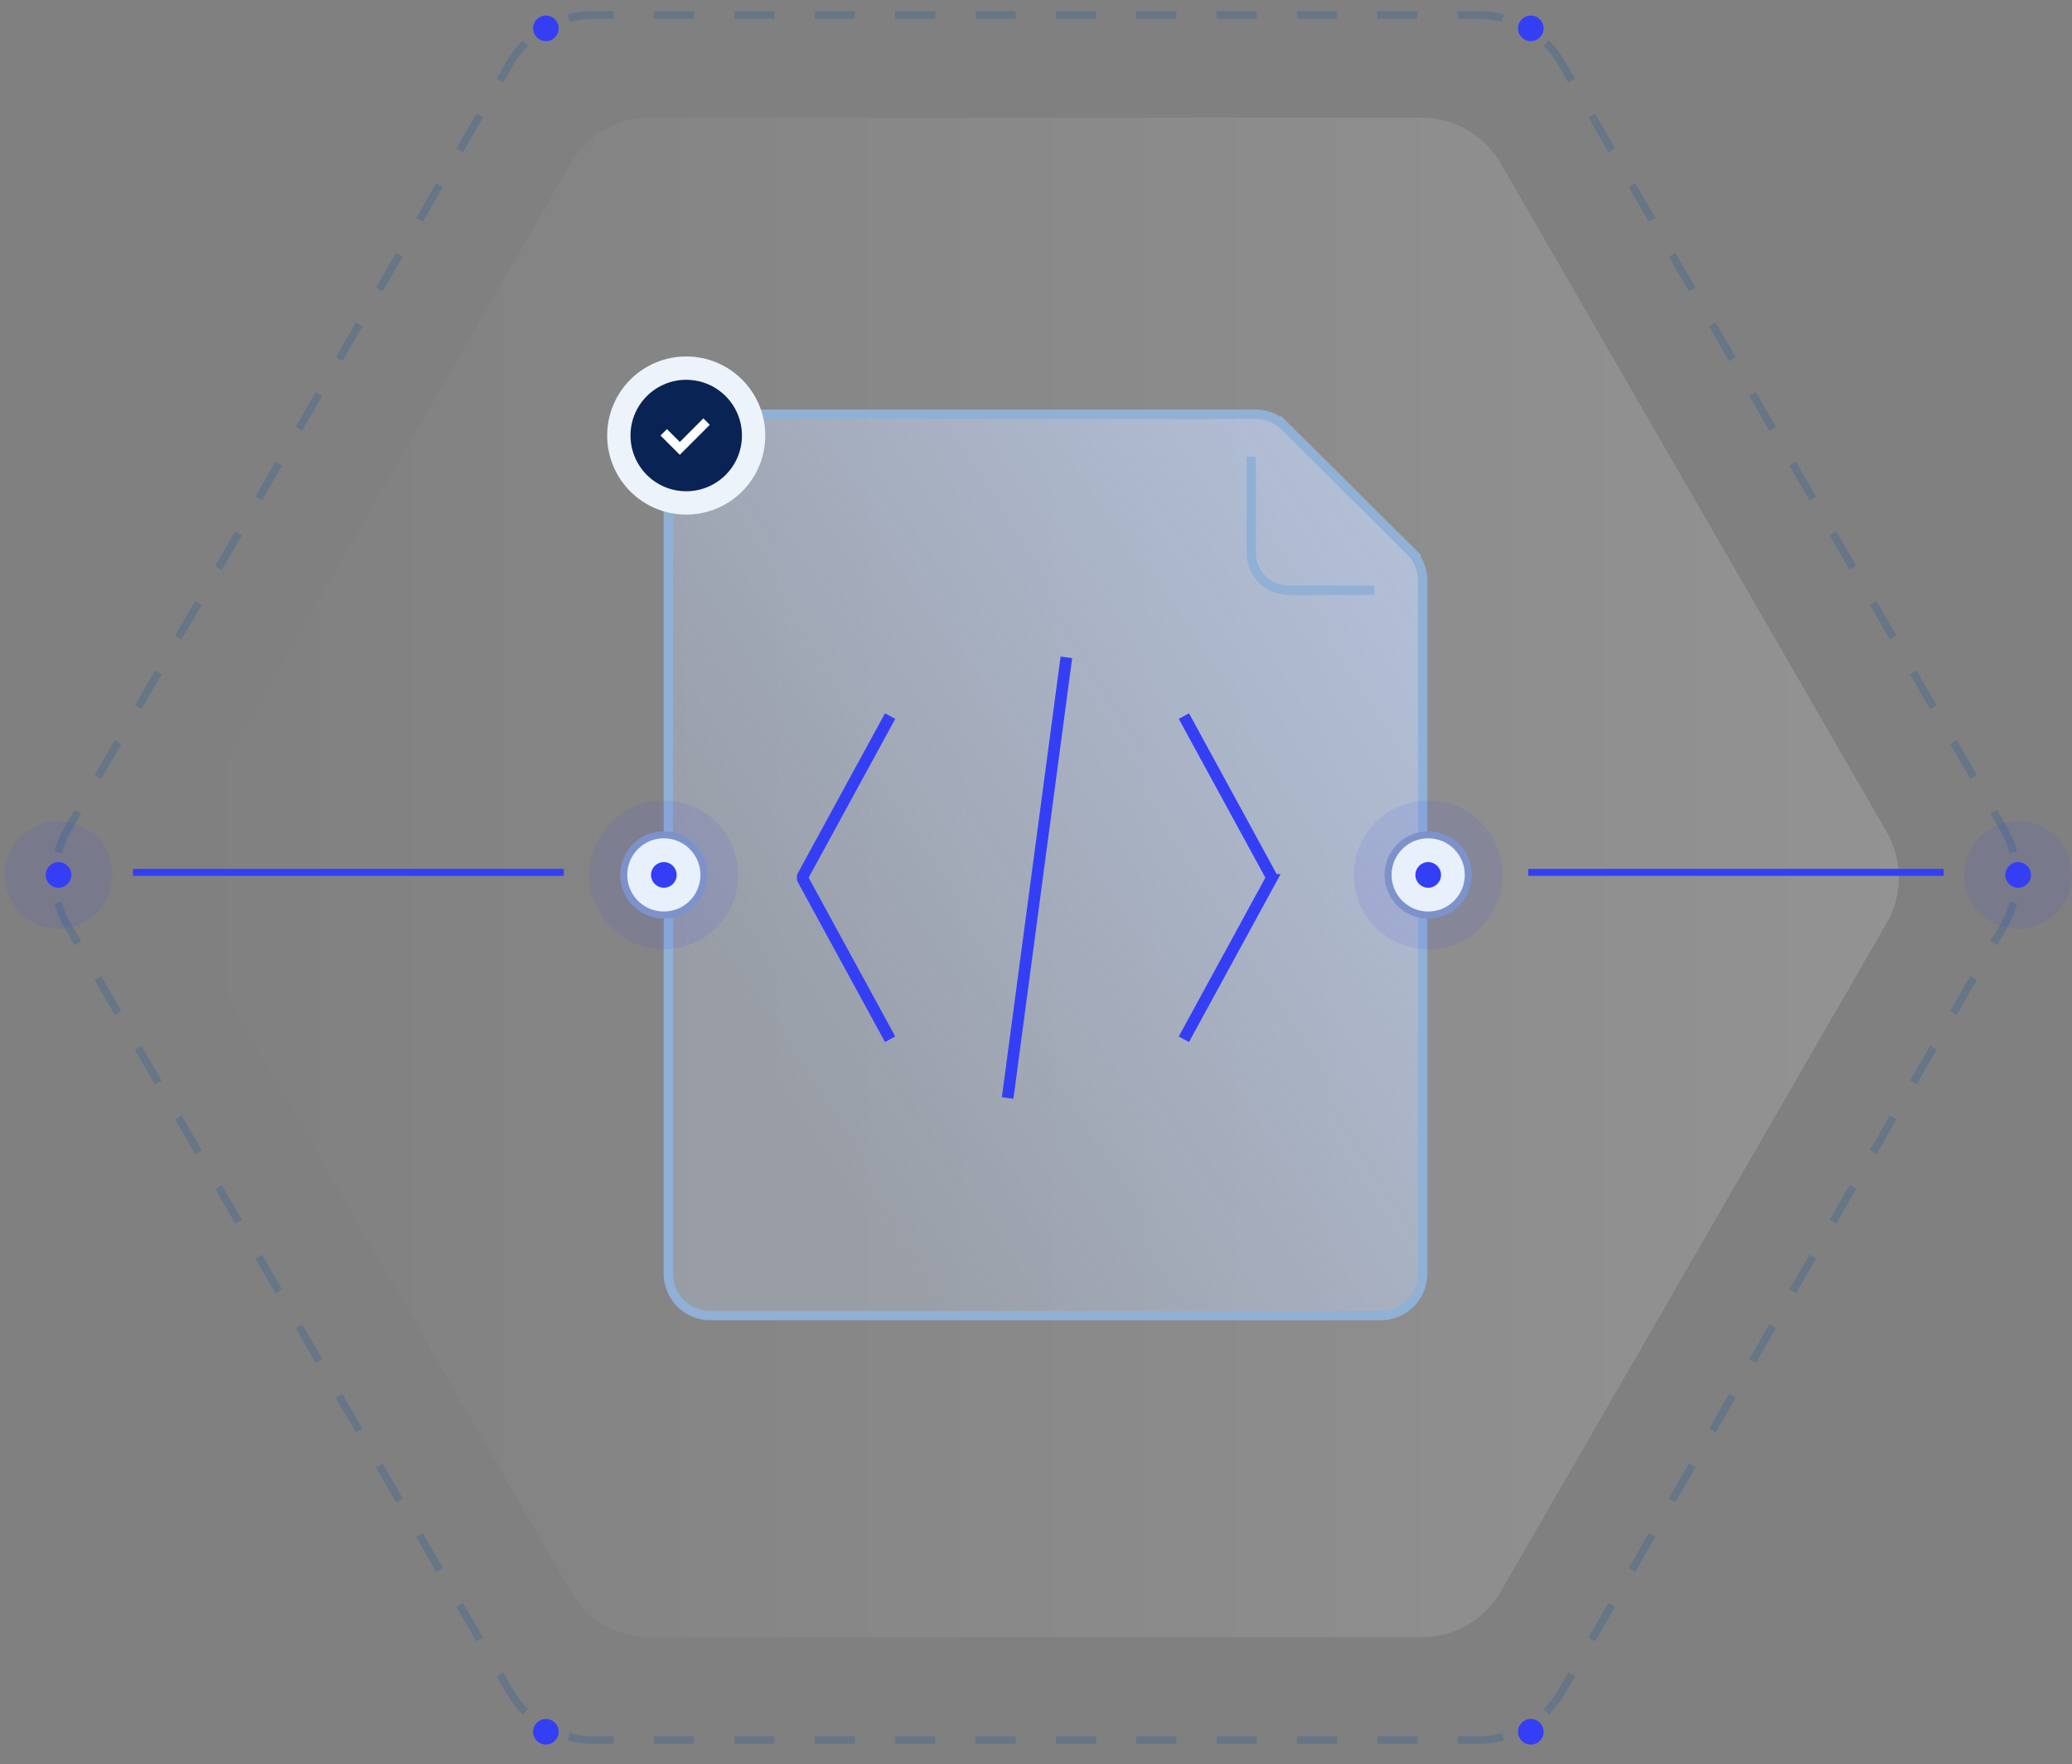 <svg viewBox="0 0 444 378" fill="none" xmlns="http://www.w3.org/2000/svg" class="w-full"><rect x="0" y="0" width="444" height="378" fill="#808080" stroke="none"/><path opacity=".35" fill-rule="evenodd" clip-rule="evenodd" d="M322.262 3.097a21.6 21.6 0 0 0-5.579-.734h-4.306v1.649h4.306c1.764 0 3.493.233 5.152.678zm-190.739-.734v1.649h-4.306c-1.764 0-3.494.233-5.152.678l-.427-1.593a21.5 21.5 0 0 1 5.579-.734zm-19.548 6.313 1.166 1.166a20 20 0 0 0-3.163 4.122l-2.153 3.73-1.428-.825 2.153-3.729a21.6 21.6 0 0 1 3.425-4.464m-9.884 15.652 1.428.824-4.306 7.458-1.428-.824zm-8.612 14.916 1.428.825-4.306 7.458-1.428-.825zm-8.612 14.917 1.428.824-4.306 7.459-1.428-.825zm-8.612 14.916 1.428.825-4.306 7.458-1.428-.824zm-8.612 14.917 1.428.825-4.306 7.458-1.428-.825zM59.03 98.911l1.428.824-4.306 7.458-1.428-.824zm-8.612 14.916 1.428.825-4.306 7.458-1.428-.824zm-8.612 14.917 1.427.824-4.306 7.459-1.427-.825zm-8.613 14.917 1.428.824-4.306 7.458-1.428-.824zm-8.612 14.916 1.428.825-4.306 7.458-1.428-.825zm-8.612 14.917 1.428.824-2.153 3.729a20 20 0 0 0-1.989 4.801l-1.593-.427a21.5 21.5 0 0 1 2.154-5.198zm-4.307 20.085 1.593-.427a20 20 0 0 0 1.99 4.8l2.152 3.73-1.428.824-2.153-3.729a21.6 21.6 0 0 1-2.154-5.198m8.613 16.385 1.428-.824 4.306 7.458-1.428.825zm8.612 14.917 1.428-.824 4.306 7.458-1.428.824zm8.612 14.917 1.428-.825 4.307 7.458-1.428.825zm8.612 14.916 1.428-.824 4.307 7.458-1.428.824zm8.613 14.917 1.428-.825 4.306 7.459-1.428.824zm8.612 14.916 1.428-.824 4.306 7.458-1.428.825zm8.612 14.917 1.428-.824 4.306 7.458-1.428.824zm8.612 14.917 1.428-.825 4.306 7.459-1.428.824zm8.612 14.916 1.428-.824 4.306 7.458-1.428.825zm8.612 14.917 1.428-.825 4.306 7.459-1.428.824zm8.612 14.917 1.428-.825 2.153 3.729a20 20 0 0 0 3.163 4.123l-1.166 1.166a21.6 21.6 0 0 1-3.425-4.464zm205.98 14.506v-1.649h4.306c1.764 0 3.493-.233 5.152-.678l.427 1.593c-1.797.481-3.67.734-5.579.734zm19.547-6.313-1.166-1.166a19.8 19.8 0 0 0 3.163-4.123l2.153-3.729 1.428.825-2.153 3.729a21.5 21.5 0 0 1-3.425 4.464m9.884-15.652-1.428-.824 4.307-7.459 1.427.825zm8.613-14.916-1.428-.825 4.306-7.458 1.428.824zm8.612-14.917-1.428-.824 4.306-7.459 1.428.825zm8.612-14.917-1.428-.824 4.306-7.458 1.428.824zm8.612-14.916-1.428-.825 4.306-7.458 1.428.824zm8.612-14.917-1.428-.824 4.306-7.459 1.428.825zm8.612-14.916-1.428-.825 4.306-7.458 1.428.824zm8.612-14.917 4.306-7.458-1.428-.825-4.306 7.458zm8.612-14.917 4.306-7.458-1.428-.824-4.306 7.458zm8.612-14.916 4.307-7.459-1.428-.824-4.307 7.458zm8.613-14.917-1.428-.824 2.153-3.73a20 20 0 0 0 1.989-4.8l1.592.427a21.6 21.6 0 0 1-2.153 5.198zm4.306-20.085-1.592.427a20 20 0 0 0-1.989-4.801l-2.153-3.729 1.428-.824 2.153 3.729a21.6 21.6 0 0 1 2.153 5.198m-8.612-16.386-4.307-7.458-1.428.825 4.307 7.458zm-8.613-14.916-4.306-7.458-1.428.824 4.306 7.458zm-8.612-14.917-4.306-7.458-1.428.824 4.306 7.459zm-8.612-14.916-1.428.824-4.306-7.458 1.428-.825zm-8.612-14.917-1.428.824-4.306-7.458 1.428-.824zm-8.612-14.917-1.428.825-4.306-7.459 1.428-.824zm-8.612-14.916-1.428.824-4.306-7.458 1.428-.825zm-8.612-14.917-1.428.825-4.306-7.459 1.428-.824zm-8.612-14.916-1.428.824-4.306-7.458 1.428-.825zm-8.613-14.917-1.427.824-4.307-7.458 1.428-.824zm-8.612-14.917-2.153-3.729a21.5 21.5 0 0 0-3.425-4.464l-1.166 1.166a19.8 19.8 0 0 1 3.163 4.123l2.153 3.729zm-33.737 356.768v-1.649h-8.612v1.649zm-17.224 0v-1.649h-8.612v1.649zm-17.225 0v-1.649h-8.612v1.649zm-17.224 0v-1.649h-8.612v1.649zm-17.224 0v-1.649h-8.612v1.649zm-17.224 0v-1.649h-8.612v1.649zm-17.224 0v-1.649h-8.613v1.649zm-17.225 0v-1.649h-8.612v1.649zm-17.224 0v-1.649h-8.612v1.649zm-17.224 0v-1.649h-8.612v1.649zm-17.224 0v-1.649h-4.306c-1.764 0-3.494-.233-5.152-.678l-.427 1.593c1.796.481 3.669.734 5.579.734zm8.612-371.274v1.649h8.612V2.363zm17.224 0v1.649h8.612V2.363zm17.224 0v1.649h8.612V2.363zm17.224 0v1.649h8.613V2.363zm17.225 0v1.649h8.612V2.363zm17.224 0v1.649h8.612V2.363zm17.224 0v1.649h8.612V2.363zm17.224 0v1.649h8.612V2.363zm17.225 0v1.649h8.612V2.363zm17.224 0v1.649h8.612V2.363z" fill="#376593"/><path opacity=".15" d="M404.264 178.196a19.61 19.61 0 0 1 0 19.608l-82.666 143.181a19.61 19.61 0 0 1-16.981 9.804H139.285a19.61 19.61 0 0 1-16.981-9.804L39.639 197.804a19.61 19.61 0 0 1 0-19.608l82.666-143.181a19.6 19.6 0 0 1 16.98-9.804h165.332a19.61 19.61 0 0 1 16.981 9.804z" fill="url(#a)"/><path d="m275.356 91.35 26.855 26.683a9 9 0 0 1 2.656 6.385v148.446a9 9 0 0 1-9 9H152.211a9 9 0 0 1-9-9V97.735a9 9 0 0 1 9-9h116.802a9 9 0 0 1 6.343 2.616Z" fill="url(#b)" stroke="#90B0D5" stroke-width="2"/><path d="m190.743 222.657-18.622-34.141a1 1 0 0 1 0-.958l18.622-34.141m62.945 69.24 18.622-34.141a1 1 0 0 0 0-.958l-18.622-34.141m-25.177-12.588-12.589 94.417" stroke="#343FF5" stroke-width="2.5" stroke-miterlimit="5"/><path d="M327.479 186.901h89.039" stroke="#343FF5" stroke-width="1.5"/><circle opacity=".1" cx="306.043" cy="187.45" r="15.939" fill="#343FF5"/><circle opacity=".1" cx="142.254" cy="187.45" r="15.939" fill="#343FF5"/><circle cx="306.043" cy="187.45" r="8.594" fill="#E7F0FB" stroke="#7D92CA" stroke-width="1.5"/><circle cx="306.043" cy="187.45" r="2.748" fill="#343FF5"/><circle cx="432.457" cy="187.45" r="2.748" fill="#343FF5"/><circle cx="328.029" cy="6.073" r="2.748" fill="#343FF5"/><circle cx="328.029" cy="371.026" r="2.748" fill="#343FF5"/><circle opacity=".1" cx="432.458" cy="187.45" r="11.542" fill="#343FF5"/><circle opacity=".1" cx="12.542" cy="187.45" r="11.542" fill="#343FF5"/><circle cx="116.971" cy="371.026" r="2.748" fill="#343FF5"/><circle cx="116.971" cy="6.073" r="2.748" fill="#343FF5"/><path d="M120.818 186.901H28.481" stroke="#343FF5" stroke-width="1.5"/><circle r="8.594" transform="matrix(-1 0 0 1 142.254 187.45)" fill="#E7F0FB" stroke="#7D92CA" stroke-width="1.5"/><circle r="2.748" transform="matrix(-1 0 0 1 142.254 187.45)" fill="#343FF5"/><circle r="2.748" transform="matrix(-1 0 0 1 12.54 187.45)" fill="#343FF5"/><circle cx="147.049" cy="93.311" r="14.439" fill="#092354" stroke="#ECF3FB" stroke-width="5"/><path d="m150.721 89.637 1.378 1.378-6.42 6.428-4.142-4.132 1.378-1.378 2.764 2.755z" fill="#fff"/><path d="M268.12 97.861v20.581a8 8 0 0 0 8 8h18.382" stroke="#90B0D5" stroke-width="2"/><defs><linearGradient id="a" x1="409.924" y1="188" x2="33.978" y2="188" gradientUnits="userSpaceOnUse"><stop stop-color="#fff"/><stop offset="1" stop-color="#fff" stop-opacity="0"/></linearGradient><linearGradient id="b" x1="301.387" y1="89.529" x2="140.908" y2="193.414" gradientUnits="userSpaceOnUse"><stop stop-color="#BDCEEE" stop-opacity=".8"/><stop offset="1" stop-color="#C2D2F0" stop-opacity=".3"/></linearGradient></defs></svg>